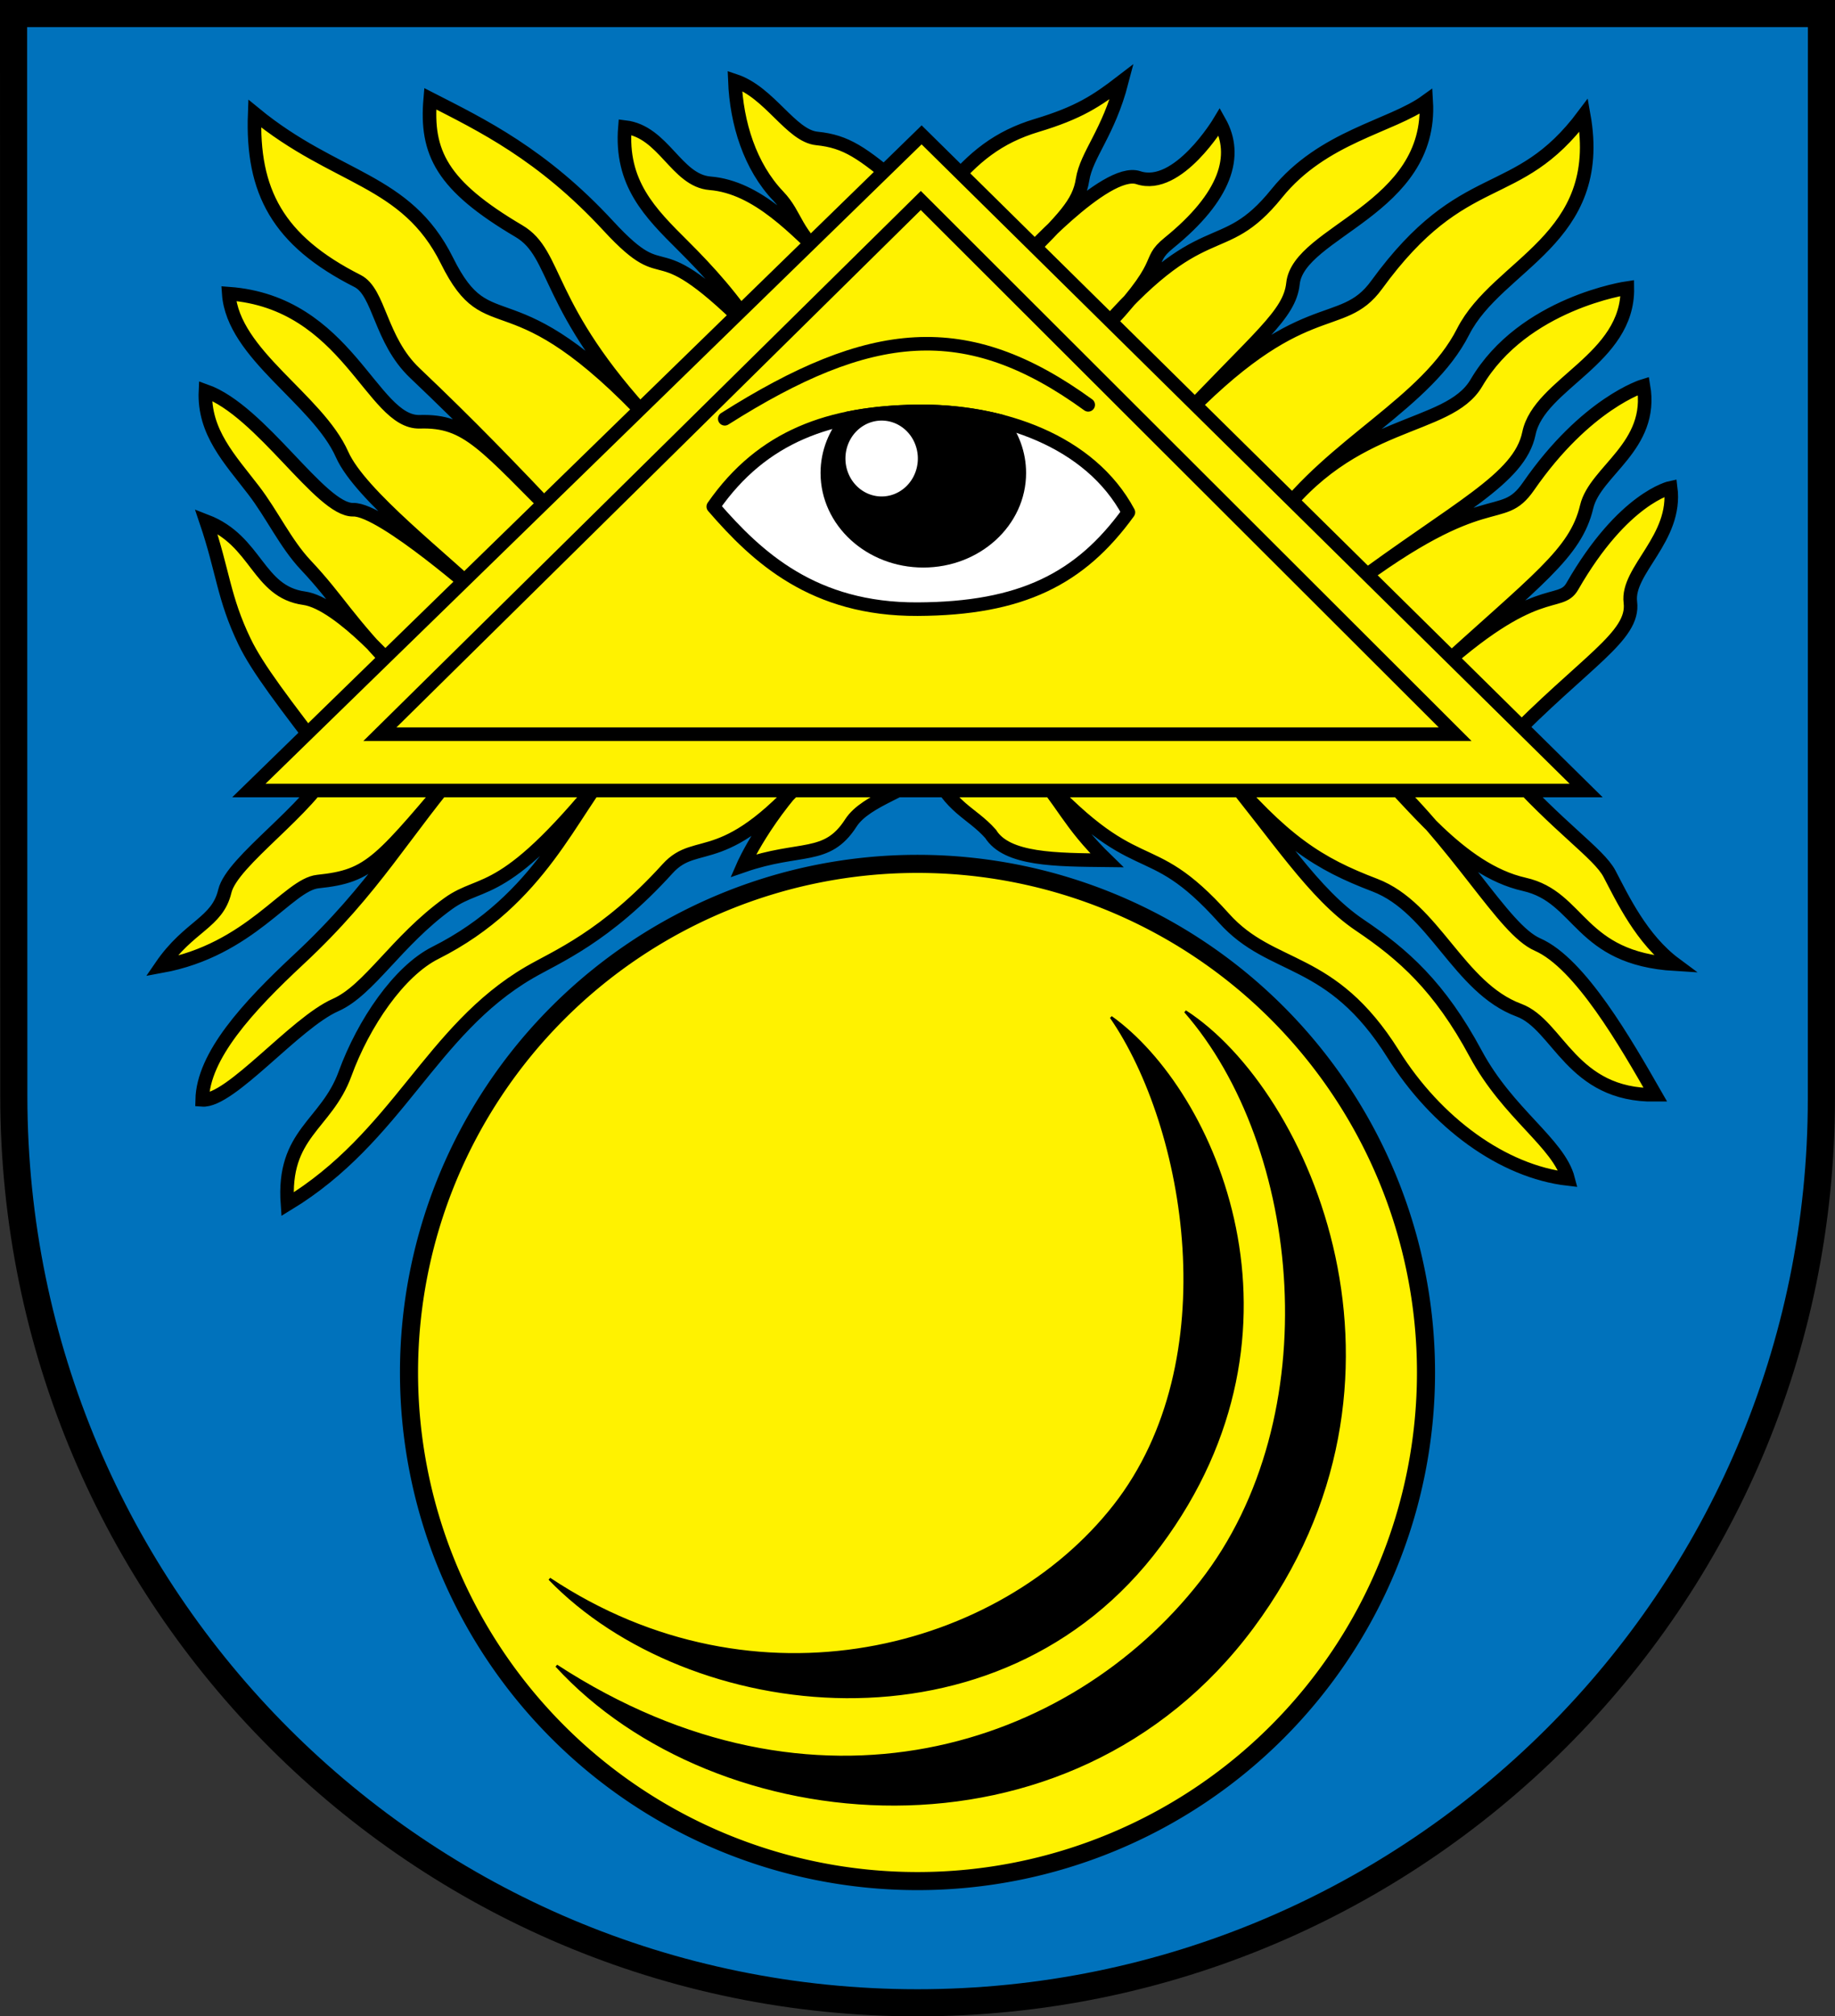 <?xml version="1.0" encoding="UTF-8" standalone="no"?>
<!-- Created with Inkscape (http://www.inkscape.org/) -->

<svg
   xmlns:dc="http://purl.org/dc/elements/1.1/"
   xmlns:cc="http://creativecommons.org/ns#"
   xmlns:rdf="http://www.w3.org/1999/02/22-rdf-syntax-ns#"
   xmlns:svg="http://www.w3.org/2000/svg"
   xmlns="http://www.w3.org/2000/svg"
   xmlns:sodipodi="http://sodipodi.sourceforge.net/DTD/sodipodi-0.dtd"
   xmlns:inkscape="http://www.inkscape.org/namespaces/inkscape"
   width="719.25"
   height="790.156"
   id="svg2"
   sodipodi:version="0.32"
   inkscape:version="0.48.2 r9819"
   sodipodi:docname="Stadtwappen Bad Krozingen (fertig).svg"
   inkscape:output_extension="org.inkscape.output.svg.inkscape"
   version="1.0"
   style="display:inline">
  <rect width="100%" height="100%" fill="#333333" stroke="none"/>
  <defs
     id="defs4">
    <inkscape:perspective
       sodipodi:type="inkscape:persp3d"
       inkscape:vp_x="0 : 526.18109 : 1"
       inkscape:vp_y="0 : 1000 : 0"
       inkscape:vp_z="744.09448 : 526.18109 : 1"
       inkscape:persp3d-origin="372.04724 : 350.78739 : 1"
       id="perspective10" />
    <inkscape:perspective
       id="perspective2447"
       inkscape:persp3d-origin="372.04724 : 350.78739 : 1"
       inkscape:vp_z="744.09448 : 526.18109 : 1"
       inkscape:vp_y="0 : 1000 : 0"
       inkscape:vp_x="0 : 526.18109 : 1"
       sodipodi:type="inkscape:persp3d" />
    <inkscape:perspective
       id="perspective4411"
       inkscape:persp3d-origin="372.04724 : 350.78739 : 1"
       inkscape:vp_z="744.09448 : 526.18109 : 1"
       inkscape:vp_y="0 : 1000 : 0"
       inkscape:vp_x="0 : 526.18109 : 1"
       sodipodi:type="inkscape:persp3d" />
    <inkscape:perspective
       sodipodi:type="inkscape:persp3d"
       inkscape:vp_x="0 : 526.18109 : 1"
       inkscape:vp_y="0 : 1000 : 0"
       inkscape:vp_z="744.09448 : 526.18109 : 1"
       inkscape:persp3d-origin="372.04724 : 350.78739 : 1"
       id="perspective2393" />
    <inkscape:perspective
       sodipodi:type="inkscape:persp3d"
       inkscape:vp_x="0 : 526.18109 : 1"
       inkscape:vp_y="0 : 1000 : 0"
       inkscape:vp_z="744.09448 : 526.18109 : 1"
       inkscape:persp3d-origin="372.04724 : 350.78739 : 1"
       id="perspective2468" />
    <clipPath
       id="id0">
      <rect
         id="rect9"
         height="225.129"
         width="179.897"
         y="0"
         x="0" />
    </clipPath>
    <style
       id="style6"
       type="text/css">
   
    .str0 {stroke:#1F1A17;stroke-width:0.076;stroke-linecap:round;stroke-linejoin:round}
    .str7 {stroke:#0A0B0C;stroke-linecap:round;stroke-linejoin:round}
    .str6 {stroke:#1F1A17;stroke-linecap:round}
    .str5 {stroke:#1F1A17;stroke-linecap:round;stroke-linejoin:round}
    .str4 {stroke:#1F1A17;stroke-linecap:round;stroke-linejoin:round}
    .str2 {stroke:#1F1A17;stroke-width:2;stroke-linejoin:round}
    .str1 {stroke:#0A0B0C;stroke-width:2.5;stroke-linecap:round;stroke-linejoin:round}
    .str3 {stroke:#1F1A17;stroke-width:2.5}
    .fil3 {fill:none}
    .fil1 {fill:#00923F}
    .fil5 {fill:#1F1A17}
    .fil2 {fill:white}
    .fil4 {fill:blue}
    .fil0 {fill:#FFCC00}
   
  </style>
    <inkscape:perspective
       id="perspective48"
       inkscape:persp3d-origin="372.04724 : 350.78739 : 1"
       inkscape:vp_z="744.09448 : 526.18109 : 1"
       inkscape:vp_y="0 : 1000 : 0"
       inkscape:vp_x="0 : 526.18109 : 1"
       sodipodi:type="inkscape:persp3d" />
    <inkscape:perspective
       id="perspective2483"
       inkscape:persp3d-origin="372.04724 : 350.78739 : 1"
       inkscape:vp_z="744.09448 : 526.18109 : 1"
       inkscape:vp_y="0 : 1000 : 0"
       inkscape:vp_x="0 : 526.18109 : 1"
       sodipodi:type="inkscape:persp3d" />
    <inkscape:perspective
       id="perspective2502"
       inkscape:persp3d-origin="372.04724 : 350.78739 : 1"
       inkscape:vp_z="744.09448 : 526.18109 : 1"
       inkscape:vp_y="0 : 1000 : 0"
       inkscape:vp_x="0 : 526.18109 : 1"
       sodipodi:type="inkscape:persp3d" />
    <inkscape:perspective
       id="perspective2480"
       inkscape:persp3d-origin="372.04724 : 350.78739 : 1"
       inkscape:vp_z="744.09448 : 526.18109 : 1"
       inkscape:vp_y="0 : 1000 : 0"
       inkscape:vp_x="0 : 526.18109 : 1"
       sodipodi:type="inkscape:persp3d" />
    <inkscape:perspective
       id="perspective3328"
       inkscape:persp3d-origin="372.04724 : 350.78739 : 1"
       inkscape:vp_z="744.09448 : 526.18109 : 1"
       inkscape:vp_y="0 : 1000 : 0"
       inkscape:vp_x="0 : 526.18109 : 1"
       sodipodi:type="inkscape:persp3d" />
    <inkscape:perspective
       id="perspective2531"
       inkscape:persp3d-origin="372.04724 : 350.78739 : 1"
       inkscape:vp_z="744.09448 : 526.18109 : 1"
       inkscape:vp_y="0 : 1000 : 0"
       inkscape:vp_x="0 : 526.18109 : 1"
       sodipodi:type="inkscape:persp3d" />
    <style
       id="style15"
       type="text/css">
  .Rand2 { stroke: #202020; stroke-width:30; }
  .Rand4 { stroke: #202020; stroke-width:60; }
  .Rand6 { stroke: #202020; stroke-width:90; }
  .Gold4 { stroke: #ffef00; stroke-width:60; }
  .Schwarz { fill: #000000; }
  .Blau { fill: #0000ff; }
  .Gold { fill: #ffef00; }
  .Silber { fill: #ffffff; }
  </style>
    <clipPath
       id="clippath">
      <path
         id="path13"
         d="m 360,4140 c 0,1789.403 1450.597,3240 3240,3240 1789.403,0 3240,-1450.597 3240,-3240 l 0,-3870 -6480,0 0,3870 z"
         inkscape:connector-curvature="0" />
    </clipPath>
    <clipPath
       id="krone">
      <path
         d="m 3600,720 c -15,75 -30,150 -60,210 -30,60 -75,105 -135,135 -60,30 -135,45 -135,67 0,23 75,53 128,106 52,52 82,127 97,270 15,142 15,352 15,510 0,157 0,262 -15,330 -15,67 -45,97 -217,112 -173,15 -488,15 -660,15 -173,0 -203,0 -233,-15 -30,-15 -60,-45 -113,-112 -52,-68 -127,-173 -172,-240 -45,-68 -60,-98 -38,-158 23,-60 83,-150 113,-202 30,-53 30,-68 23,-68 -8,0 -23,15 -68,45 -45,30 -120,75 -180,97 -60,23 -105,23 -158,0 -52,-22 -112,-67 -164,-90 -53,-22 -98,-22 -90,0 7,23 67,68 164,150 98,83 233,203 353,353 120,150 225,330 315,495 90,165 165,315 202,405 38,90 38,120 53,135 15,15 45,15 157,0 113,-15 308,-45 458,-60 150,-15 255,-15 360,-15 105,0 210,0 360,15 150,15 345,45 458,60 112,15 142,15 157,0 15,-15 15,-45 53,-135 37,-90 112,-240 202,-405 90,-165 195,-345 315,-495 120,-150 255,-270 353,-353 97,-82 157,-127 164,-150 8,-22 -37,-22 -90,0 -52,23 -112,68 -164,90 -53,23 -98,23 -158,0 -60,-22 -135,-67 -180,-97 -45,-30 -60,-45 -68,-45 -7,0 -7,15 23,68 30,52 90,142 113,202 22,60 7,90 -38,158 -45,67 -120,172 -172,240 -53,67 -83,97 -113,112 -30,15 -60,15 -233,15 -172,0 -487,0 -660,-15 -172,-15 -202,-45 -217,-112 -15,-68 -15,-173 -15,-330 0,-158 0,-368 15,-510 15,-143 45,-218 97,-270 53,-53 128,-83 128,-106 0,-22 -75,-37 -135,-67 -60,-30 -105,-75 -135,-135 -30,-60 -45,-135 -60,-210 z"
         id="krone1c-1"
         inkscape:connector-curvature="0" />
    </clipPath>
    <inkscape:perspective
       id="perspective99"
       inkscape:persp3d-origin="219 : 160 : 1"
       inkscape:vp_z="438 : 240 : 1"
       inkscape:vp_y="0 : 1000 : 0"
       inkscape:vp_x="0 : 240 : 1"
       sodipodi:type="inkscape:persp3d" />
    <style
       id="style3521"
       type="text/css">
  .Rand2 { stroke: #202020; stroke-width:30; }
  .Rand4 { stroke: #202020; stroke-width:60; }
  .Rand6 { stroke: #202020; stroke-width:90; }
  .Gold4 { stroke: #ffef00; stroke-width:60; }
  .Schwarz { fill: #000000; }
  .Blau { fill: #0000ff; }
  .Gold { fill: #ffef00; }
  .Silber { fill: #ffffff; }
  </style>
    <clipPath
       id="clipPath3517">
      <path
         id="path3519"
         d="m 360,4140 c 0,1789.403 1450.597,3240 3240,3240 1789.403,0 3240,-1450.597 3240,-3240 l 0,-3870 -6480,0 0,3870 z"
         inkscape:connector-curvature="0" />
    </clipPath>
    <clipPath
       id="clipPath3513">
      <path
         d="m 3600,720 c -15,75 -30,150 -60,210 -30,60 -75,105 -135,135 -60,30 -135,45 -135,67 0,23 75,53 128,106 52,52 82,127 97,270 15,142 15,352 15,510 0,157 0,262 -15,330 -15,67 -45,97 -217,112 -173,15 -488,15 -660,15 -173,0 -203,0 -233,-15 -30,-15 -60,-45 -113,-112 -52,-68 -127,-173 -172,-240 -45,-68 -60,-98 -38,-158 23,-60 83,-150 113,-202 30,-53 30,-68 23,-68 -8,0 -23,15 -68,45 -45,30 -120,75 -180,97 -60,23 -105,23 -158,0 -52,-22 -112,-67 -164,-90 -53,-22 -98,-22 -90,0 7,23 67,68 164,150 98,83 233,203 353,353 120,150 225,330 315,495 90,165 165,315 202,405 38,90 38,120 53,135 15,15 45,15 157,0 113,-15 308,-45 458,-60 150,-15 255,-15 360,-15 105,0 210,0 360,15 150,15 345,45 458,60 112,15 142,15 157,0 15,-15 15,-45 53,-135 37,-90 112,-240 202,-405 90,-165 195,-345 315,-495 120,-150 255,-270 353,-353 97,-82 157,-127 164,-150 8,-22 -37,-22 -90,0 -52,23 -112,68 -164,90 -53,23 -98,23 -158,0 -60,-22 -135,-67 -180,-97 -45,-30 -60,-45 -68,-45 -7,0 -7,15 23,68 30,52 90,142 113,202 22,60 7,90 -38,158 -45,67 -120,172 -172,240 -53,67 -83,97 -113,112 -30,15 -60,15 -233,15 -172,0 -487,0 -660,-15 -172,-15 -202,-45 -217,-112 -15,-68 -15,-173 -15,-330 0,-158 0,-368 15,-510 15,-143 45,-218 97,-270 53,-53 128,-83 128,-106 0,-22 -75,-37 -135,-67 -60,-30 -105,-75 -135,-135 -30,-60 -45,-135 -60,-210 z"
         id="path3515"
         inkscape:connector-curvature="0" />
    </clipPath>
    <inkscape:perspective
       id="perspective3511"
       inkscape:persp3d-origin="219 : 160 : 1"
       inkscape:vp_z="438 : 240 : 1"
       inkscape:vp_y="0 : 1000 : 0"
       inkscape:vp_x="0 : 240 : 1"
       sodipodi:type="inkscape:persp3d" />
    <inkscape:perspective
       id="perspective2748"
       inkscape:persp3d-origin="372.04724 : 350.78739 : 1"
       inkscape:vp_z="744.09448 : 526.18109 : 1"
       inkscape:vp_y="0 : 1000 : 0"
       inkscape:vp_x="0 : 526.18109 : 1"
       sodipodi:type="inkscape:persp3d" />
    <inkscape:perspective
       id="perspective2621"
       inkscape:persp3d-origin="372.04724 : 350.78739 : 1"
       inkscape:vp_z="744.09448 : 526.18109 : 1"
       inkscape:vp_y="0 : 1000 : 0"
       inkscape:vp_x="0 : 526.18109 : 1"
       sodipodi:type="inkscape:persp3d" />
    <inkscape:perspective
       id="perspective3295"
       inkscape:persp3d-origin="372.04724 : 350.78739 : 1"
       inkscape:vp_z="744.09448 : 526.18109 : 1"
       inkscape:vp_y="0 : 1000 : 0"
       inkscape:vp_x="0 : 526.18109 : 1"
       sodipodi:type="inkscape:persp3d" />
    <inkscape:perspective
       id="perspective3282"
       inkscape:persp3d-origin="372.04724 : 350.78739 : 1"
       inkscape:vp_z="744.09448 : 526.18109 : 1"
       inkscape:vp_y="0 : 1000 : 0"
       inkscape:vp_x="0 : 526.18109 : 1"
       sodipodi:type="inkscape:persp3d" />
  </defs>
  <sodipodi:namedview
     id="base"
     pagecolor="#ffffff"
     bordercolor="#666666"
     borderopacity="1.0"
     inkscape:pageopacity="0.0"
     inkscape:pageshadow="2"
     inkscape:zoom="0.77744235"
     inkscape:cx="408.1339"
     inkscape:cy="361.06968"
     inkscape:document-units="px"
     inkscape:current-layer="layer4"
     showgrid="true"
     inkscape:window-width="1920"
     inkscape:window-height="1032"
     inkscape:window-x="-4"
     inkscape:window-y="-4"
     inkscape:snap-global="false"
     showguides="true"
     inkscape:guide-bbox="true"
     objecttolerance="20"
     gridtolerance="20"
     guidetolerance="20"
     inkscape:snap-intersection-grid-guide="false"
     inkscape:snap-center="true"
     inkscape:window-maximized="1"
     fit-margin-top="0"
     fit-margin-left="0"
     fit-margin-right="0"
     fit-margin-bottom="0" />
  <g
     inkscape:groupmode="layer"
     id="layer5"
     inkscape:label="Schildfüllung"
     style="display:inline"
     sodipodi:insensitive="true"
     transform="translate(5.281,-143.5)">
    <path
       id="path3264"
       style="fill:#0072bc;fill-opacity:1;fill-rule:nonzero;stroke:none;display:inline"
       d="m 708.615,573.221 0.046,-424.402 -708.631,0 L -0.031,574.016 c 0.177,196.937 158.829,354.331 354.331,354.331 195.501,0 354.315,-158.848 354.315,-355.126 z"
       sodipodi:nodetypes="ccccscc"
       inkscape:connector-curvature="0" />
  </g>
  <g
     inkscape:groupmode="layer"
     id="layer3"
     inkscape:label="Ebene 1"
     style="display:inline"
     transform="translate(-44.517,-185.068)">
    <path
       id="path3364"
       style="fill:#ff0000;fill-opacity:1;fill-rule:nonzero;stroke:none;display:inline"
       d=""
       sodipodi:nodetypes="cc"
       inkscape:connector-curvature="0" />
    <path
       style="fill:none;stroke:#000000;stroke-width:3.543;stroke-linecap:round;stroke-linejoin:round;stroke-miterlimit:4;stroke-opacity:1;stroke-dasharray:none;display:inline"
       id="path3329"
       sodipodi:nodetypes="cc"
       d=""
       inkscape:connector-curvature="0" />
    <path
       style="fill:none;stroke:#ff0000;stroke-width:1.772;stroke-linecap:round;stroke-linejoin:round;stroke-miterlimit:4;stroke-opacity:1;stroke-dasharray:none;display:inline"
       id="path3430"
       sodipodi:nodetypes="cc"
       d=""
       inkscape:connector-curvature="0" />
    <path
       style="fill:none;stroke:#00ff00;stroke-width:3.543;stroke-linecap:round;stroke-linejoin:round;stroke-miterlimit:4;stroke-opacity:1;stroke-dasharray:none;display:inline"
       id="path3460"
       sodipodi:nodetypes="cz"
       d=""
       inkscape:connector-curvature="0" />
    <path
       style="fill:none;stroke:#00ff00;stroke-width:3.543;stroke-linecap:round;stroke-linejoin:round;stroke-miterlimit:4;stroke-opacity:1;stroke-dasharray:none;display:inline"
       id="path3497"
       sodipodi:nodetypes="cc"
       d=""
       inkscape:connector-curvature="0" />
    <path
       style="fill:none;stroke:#00ff00;stroke-width:3.543;stroke-linecap:round;stroke-linejoin:round;stroke-miterlimit:4;stroke-opacity:1;stroke-dasharray:none;display:inline"
       id="path3499"
       sodipodi:nodetypes="cc"
       d=""
       inkscape:connector-curvature="0" />
    <path
       style="fill:none;stroke:#00ff00;stroke-width:3.543;stroke-linecap:round;stroke-linejoin:round;stroke-miterlimit:4;stroke-opacity:1;stroke-dasharray:none;display:inline"
       id="path3501"
       sodipodi:nodetypes="cc"
       d=""
       inkscape:connector-curvature="0" />
    <path
       style="fill:none;stroke:#00ff00;stroke-width:3.543;stroke-linecap:round;stroke-linejoin:round;stroke-miterlimit:4;stroke-opacity:1;stroke-dasharray:none;display:inline"
       id="path3503"
       sodipodi:nodetypes="cc"
       d=""
       inkscape:connector-curvature="0" />
    <path
       style="fill:none;stroke:#00ff00;stroke-width:3.543;stroke-linecap:round;stroke-linejoin:round;stroke-miterlimit:4;stroke-opacity:1;stroke-dasharray:none;display:inline"
       id="path3505"
       sodipodi:nodetypes="cc"
       d=""
       inkscape:connector-curvature="0" />
    <path
       style="fill:none;stroke:#00ff00;stroke-width:3.543;stroke-linecap:round;stroke-linejoin:round;stroke-miterlimit:4;stroke-opacity:1;stroke-dasharray:none;display:inline"
       id="path3507"
       sodipodi:nodetypes="cc"
       d=""
       inkscape:connector-curvature="0" />
    <path
       style="fill:none;stroke:#00ff00;stroke-width:3.543;stroke-linecap:round;stroke-linejoin:round;stroke-miterlimit:4;stroke-opacity:1;stroke-dasharray:none;display:inline"
       id="path3509"
       sodipodi:nodetypes="cc"
       d=""
       inkscape:connector-curvature="0" />
    <path
       style="fill:none;stroke:#00ff00;stroke-width:3.543;stroke-linecap:round;stroke-linejoin:round;stroke-miterlimit:4;stroke-opacity:1;stroke-dasharray:none;display:inline"
       id="path3511"
       sodipodi:nodetypes="cc"
       d=""
       inkscape:connector-curvature="0" />
    <path
       style="fill:none;stroke:#00ff00;stroke-width:3.543;stroke-linecap:round;stroke-linejoin:round;stroke-miterlimit:4;stroke-opacity:1;stroke-dasharray:none;display:inline"
       id="path3513"
       sodipodi:nodetypes="cc"
       d=""
       inkscape:connector-curvature="0" />
    <path
       style="fill:none;stroke:#00ff00;stroke-width:3.543;stroke-linecap:round;stroke-linejoin:round;stroke-miterlimit:4;stroke-opacity:1;stroke-dasharray:none;display:inline"
       id="path3516"
       sodipodi:nodetypes="cc"
       d=""
       inkscape:connector-curvature="0" />
    <path
       style="fill:none;stroke:#00ff00;stroke-width:3.543;stroke-linecap:round;stroke-linejoin:round;stroke-miterlimit:4;stroke-opacity:1;stroke-dasharray:none;display:inline"
       id="path3518"
       sodipodi:nodetypes="cc"
       d=""
       inkscape:connector-curvature="0" />
    <path
       style="fill:none;stroke:#00ff00;stroke-width:3.543;stroke-linecap:round;stroke-linejoin:round;stroke-miterlimit:4;stroke-opacity:1;stroke-dasharray:none;display:inline"
       id="path3520"
       sodipodi:nodetypes="cc"
       d=""
       inkscape:connector-curvature="0" />
    <path
       style="fill:none;stroke:#00ff00;stroke-width:3.543;stroke-linecap:round;stroke-linejoin:round;stroke-miterlimit:4;stroke-opacity:1;stroke-dasharray:none;display:inline"
       id="path3522"
       sodipodi:nodetypes="cc"
       d=""
       inkscape:connector-curvature="0" />
    <path
       style="fill:none;stroke:#00ff00;stroke-width:3.543;stroke-linecap:round;stroke-linejoin:round;stroke-miterlimit:4;stroke-opacity:1;stroke-dasharray:none;display:inline"
       id="path3524"
       sodipodi:nodetypes="cc"
       d=""
       inkscape:connector-curvature="0" />
    <path
       style="fill:none;stroke:#00ff00;stroke-width:3.543;stroke-linecap:round;stroke-linejoin:round;stroke-miterlimit:4;stroke-opacity:1;stroke-dasharray:none;display:inline"
       id="path3526"
       sodipodi:nodetypes="cc"
       d=""
       inkscape:connector-curvature="0" />
    <path
       style="fill:none;stroke:#00ff00;stroke-width:3.543;stroke-linecap:round;stroke-linejoin:round;stroke-miterlimit:4;stroke-opacity:1;stroke-dasharray:none;display:inline"
       id="path3528"
       sodipodi:nodetypes="cc"
       d=""
       inkscape:connector-curvature="0" />
    <path
       style="fill:none;stroke:#000000;stroke-width:2.48;stroke-linecap:round;stroke-linejoin:round;stroke-miterlimit:4;stroke-opacity:1;stroke-dasharray:none;display:inline"
       id="path3477"
       sodipodi:nodetypes="cc"
       d=""
       inkscape:connector-curvature="0" />
  </g>
  <g
     inkscape:groupmode="layer"
     id="layer4"
     inkscape:label="Rahmen"
     style="display:inline"
     transform="translate(5.281,-143.5)">
    <g
       id="g3828">
      <path
         sodipodi:nodetypes="cscscscscscscscscscscscscscsccscscscscscscscsscscscscsscscscscscscsscsscssccsccccsscsscsscscscscc"
         inkscape:connector-curvature="0"
         id="path3061"
         d="m 584.609,434.953 c 31.379,-32.288 50.822,-42.032 49.152,-55.426 -1.568,-12.57 18.375,-24.951 15.805,-44.903 0,0 -18.581,3.834 -38.568,38.664 -4.949,8.625 -13.975,-2.657 -54.686,34.653 40.701,-37.291 55.929,-47.349 60.325,-65.878 3.337,-14.066 26.366,-23.588 22.255,-47.359 0,0 -22.447,6.709 -45.057,39.373 -10.892,15.735 -15.752,-1.378 -70.324,39.779 42.748,-31.834 66.764,-42.567 70.488,-60.541 4.045,-19.529 39.034,-28.989 38.579,-56.957 0,0 -40.73,5.835 -59.164,37.195 -11.201,19.055 -48.829,13.273 -78.843,54.429 22.433,-30.74 59.435,-46.571 73.613,-74.474 13.617,-26.799 56.016,-36.016 47.296,-84.874 -26.426,35.307 -46.888,19.356 -81.175,66.501 -14.016,19.272 -28.878,2.281 -78.323,54.408 31.993,-34.186 44.218,-42.634 45.53,-54.92 2.186,-20.473 54.755,-29.094 52.227,-71.456 -13.751,9.988 -40.504,13.739 -58.567,36.107 -21.954,27.187 -28.248,6.24 -70.703,56.183 29.617,-30.467 18.464,-28.682 28.473,-36.809 22.328,-18.131 27.244,-34.168 19.762,-47.442 0,0 -16.231,27.116 -31.807,21.918 -12.812,-4.275 -46.013,32.748 -46.013,32.748 16.836,-16.926 22.662,-22.52 24.15,-31.946 1.557,-9.866 10.144,-18.246 15.403,-38.478 -9.879,7.595 -16.836,12.228 -33.379,17.207 -15.03,4.523 -24.808,12.36 -35.115,24.918 l -17.86,-1.221 c -15.481,-13.018 -21.541,-17.42 -33.196,-18.603 -10.182,-1.034 -18.493,-18.075 -32.136,-22.623 0.657,16.757 5.989,33.642 17.003,45.196 7.535,7.905 5.901,14.223 20.526,26.192 -13.643,-12.961 -28.539,-29.663 -47.242,-31.193 -13.288,-1.087 -18.143,-20.219 -33.377,-22.038 -1.812,22.008 9.767,33.553 22.833,46.549 9.883,9.83 20.13,21.075 28.845,34.98 -43.657,-44.34 -32.591,-15.108 -58.123,-42.745 -26.039,-28.187 -49.646,-39.525 -69.861,-49.866 -1.819,21.147 4.513,34.026 34.743,51.859 15.433,9.104 9.748,29.583 52.041,74.832 -56.059,-60.047 -63.273,-29.077 -80.23,-63.252 -16.018,-32.283 -43.536,-31.501 -75.37,-57.65 -1.137,30.469 8.992,49.778 40.313,65.621 8.669,4.385 8.755,23.065 22.454,36.066 21.469,20.377 37.091,36.583 58.597,59.324 -31.595,-31.499 -37.849,-40.77 -56.643,-40.221 -18.839,0.55 -28.281,-46.81 -74.894,-50.221 1.67,23.899 34.777,41.29 44.457,63.088 7.103,15.995 40.534,41.49 55.112,56.067 0,0 -39.387,-34.794 -50.754,-34.472 -12.761,0.361 -36.107,-38.831 -57.936,-46.562 -0.763,16.144 9.63,26.865 18.879,38.929 7.296,9.516 12.506,20.898 20.441,29.33 13.257,14.086 15.839,21.175 37.213,43.004 0,0 -23.653,-28.062 -37.844,-30.017 -18.348,-2.527 -18.445,-22.48 -38.454,-30.211 6.765,19.953 6.781,29.972 15.101,47.235 5.01,10.395 15.232,23.784 34.187,48.364 -8.641,17.508 -39.098,37.499 -41.934,49.428 -2.974,12.508 -14.038,13.495 -24.952,29.411 35.017,-6.367 49.685,-31.975 61.439,-33.195 20.927,-2.171 24.116,-7.366 57.541,-46.931 -23.93,27.715 -34.901,49.359 -64.95,77.343 -20.303,18.907 -37.585,37.906 -37.952,55.143 11.021,0.848 36.314,-30.117 52.248,-37.158 13.252,-5.855 23.849,-25.075 44.22,-39.784 13.869,-10.014 21.755,-0.459 64.315,-54.257 -15.906,17.822 -27.743,52.668 -69.396,73.596 -14.214,7.142 -28.133,27.487 -35.394,47.399 -7.361,20.185 -24.613,23.211 -22.569,51.105 43.43,-26.376 55.936,-68.154 94.841,-90.845 10.469,-6.106 29.808,-13.775 54.132,-40.622 11.94,-13.178 22.061,2.255 58.135,-40.633 -19.865,19.609 -28.505,39.438 -28.505,39.438 22.55,-7.811 32.781,-2.069 42.209,-16.723 6.047,-9.398 24.057,-13.081 31.958,-21.429 7.133,15.845 15.213,17.1 22.82,25.65 6.367,10.232 25.577,10.157 45.587,10.384 -15.235,-14.78 -17.092,-22.807 -30.052,-37.132 43.203,48.205 44.928,25.214 75.966,59.823 18.895,21.069 41.823,14.113 66.352,53.278 16.793,26.814 42.851,45.967 68.545,48.923 -3.657,-14.077 -23.55,-25.486 -36.228,-49.097 -14.157,-26.366 -28.405,-38.924 -45.461,-50.408 -18.022,-12.134 -31.928,-34.484 -54.72,-62.026 24.785,29.332 38.603,37.961 60.633,46.369 23.337,8.906 32.733,40.217 56.485,49.002 15.468,5.721 20.522,33.615 53.501,33.171 -11.597,-20.237 -29.486,-51.569 -46.203,-58.884 -13.826,-6.05 -30.159,-38.962 -64.266,-70.113 14.196,13.075 33.615,40.792 59.07,46.513 22.243,4.999 21.177,29.026 59.15,31.3 -13.188,-9.777 -20.652,-25.726 -25.769,-35.462 -4.212,-8.013 -20.254,-18.299 -40.718,-41.492 z"
         style="fill:#fff200;fill-opacity:1;stroke:#000000;stroke-width:5.315;stroke-linecap:butt;stroke-linejoin:miter;stroke-miterlimit:4;stroke-opacity:1;stroke-dasharray:none;display:inline" />
      <path
         transform="matrix(4.5,0,0,4.5,952.279,-2659.11)"
         d="m -88.583,742.323 a 44.291,44.291 0 1 1 -88.583,0 44.291,44.291 0 1 1 88.583,0 z"
         sodipodi:ry="44.29134"
         sodipodi:rx="44.29134"
         sodipodi:cy="742.32281"
         sodipodi:cx="-132.87401"
         id="path3830"
         style="opacity:1;fill:#fff200;fill-opacity:1;stroke:#000000;stroke-width:1.575;stroke-linecap:butt;stroke-linejoin:round;stroke-miterlimit:4;stroke-dasharray:none;display:inline"
         sodipodi:type="arc" />
      <path
         sodipodi:nodetypes="czczc"
         inkscape:connector-curvature="0"
         id="path3832"
         d="m 430.207,542.116 c 29.688,43.049 45.848,134.607 1.364,191.456 -44.484,56.849 -140.568,82.498 -221.47,28.65 54.301,56.185 176.142,71.583 239.206,-13.188 63.065,-84.772 21.609,-177.811 -19.1,-206.918 z"
         style="fill:#000000;stroke:#000000;stroke-width:1px;stroke-linecap:butt;stroke-linejoin:miter;stroke-opacity:1;display:inline" />
      <path
         style="fill:#000000;stroke:#000000;stroke-width:1px;stroke-linecap:butt;stroke-linejoin:miter;stroke-opacity:1;display:inline"
         d="m 459.265,539.842 c 46.131,52.727 56.828,158.948 6.103,223.773 -50.724,64.824 -151.191,98.619 -252.538,32.67 62.373,68.16 200.851,81.626 272.762,-15.038 71.911,-96.664 22.366,-210.032 -26.327,-241.404 z"
         id="path3834"
         inkscape:connector-curvature="0"
         sodipodi:nodetypes="czczc" />
      <path
         sodipodi:nodetypes="cccc"
         inkscape:connector-curvature="0"
         id="path3836"
         d="m 92.268,453.278 524.154,0 -260.468,-256.927 z"
         style="fill:#fff200;fill-opacity:1;stroke:#000000;stroke-width:5.315;stroke-linecap:butt;stroke-linejoin:miter;stroke-miterlimit:4;stroke-opacity:1;stroke-dasharray:none;display:inline" />
      <path
         sodipodi:nodetypes="cccc"
         style="fill:none;stroke:#000000;stroke-width:5.315;stroke-linecap:butt;stroke-linejoin:miter;stroke-miterlimit:4;stroke-opacity:1;stroke-dasharray:none;display:inline"
         d="m 143.618,431.22 421.456,0 -209.435,-209.145 z"
         id="path3838"
         inkscape:connector-curvature="0" />
      <path
         sodipodi:nodetypes="czczc"
         inkscape:connector-curvature="0"
         id="path3840"
         d="m 274.297,342.02 c 19.371,-27.854 45.964,-36.747 79.427,-37.302 33.463,-0.555 68.298,11.591 83.286,39.553 -18.849,26.068 -41.925,37.76 -82.643,37.945 -40.718,0.185 -62.803,-20.212 -80.07,-40.196 z"
         style="fill:#ffffff;stroke:#000000;stroke-width:5.315;stroke-linecap:butt;stroke-linejoin:round;stroke-miterlimit:4;stroke-opacity:1;stroke-dasharray:none;display:inline" />
      <path
         id="path3842"
         d="m 353.719,304.719 c -9.378,0.156 -18.209,0.989 -26.5,2.688 C 322.089,313.287 319,320.736 319,328.844 c 0,19.003 16.846,34.406 37.625,34.406 20.779,0 37.625,-15.403 37.625,-34.406 0,-7.58 -2.678,-14.596 -7.219,-20.281 -10.728,-2.787 -22.093,-4.03 -33.312,-3.844 z"
         style="fill:#000000;stroke:#000000;stroke-width:5.315;stroke-linecap:butt;stroke-linejoin:round;stroke-miterlimit:4;stroke-dasharray:none;display:inline"
         inkscape:connector-curvature="0" />
      <path
         transform="matrix(1.048,0,0,1.048,-17.27,-16.381)"
         d="m 357.261,324.012 a 16.078,16.721 0 1 1 -32.157,0 16.078,16.721 0 1 1 32.157,0 z"
         sodipodi:ry="16.721497"
         sodipodi:rx="16.078363"
         sodipodi:cy="324.01236"
         sodipodi:cx="341.18286"
         id="path3847"
         style="fill:#ffffff;stroke:#000000;stroke-width:5.071;stroke-linecap:butt;stroke-linejoin:round;stroke-miterlimit:4;stroke-dasharray:none;display:inline"
         sodipodi:type="arc" />
      <path
         sodipodi:nodetypes="cc"
         inkscape:connector-curvature="0"
         id="path3849"
         d="M 278.799,307.612 C 335.795,271.534 373.426,267.418 421.253,302.146"
         style="fill:none;stroke:#000000;stroke-width:5.315;stroke-linecap:round;stroke-linejoin:miter;stroke-miterlimit:4;stroke-opacity:1;stroke-dasharray:none;display:inline" />
      <path
         inkscape:connector-curvature="0"
         id="path3185"
         style="fill:none;stroke:#000000;stroke-width:10.63;stroke-linecap:square;stroke-linejoin:miter;stroke-miterlimit:4;stroke-opacity:1;stroke-dasharray:none;display:inline"
         d="m 708.631,574.016 0.031,-425.197 -708.631,0 0.1,424.402 c 0.177,196.937 159.288,355.126 354.169,355.126 194.882,0 354.331,-158.053 354.331,-354.331 z"
         sodipodi:nodetypes="ccccscc" />
    </g>
  </g>
</svg>
